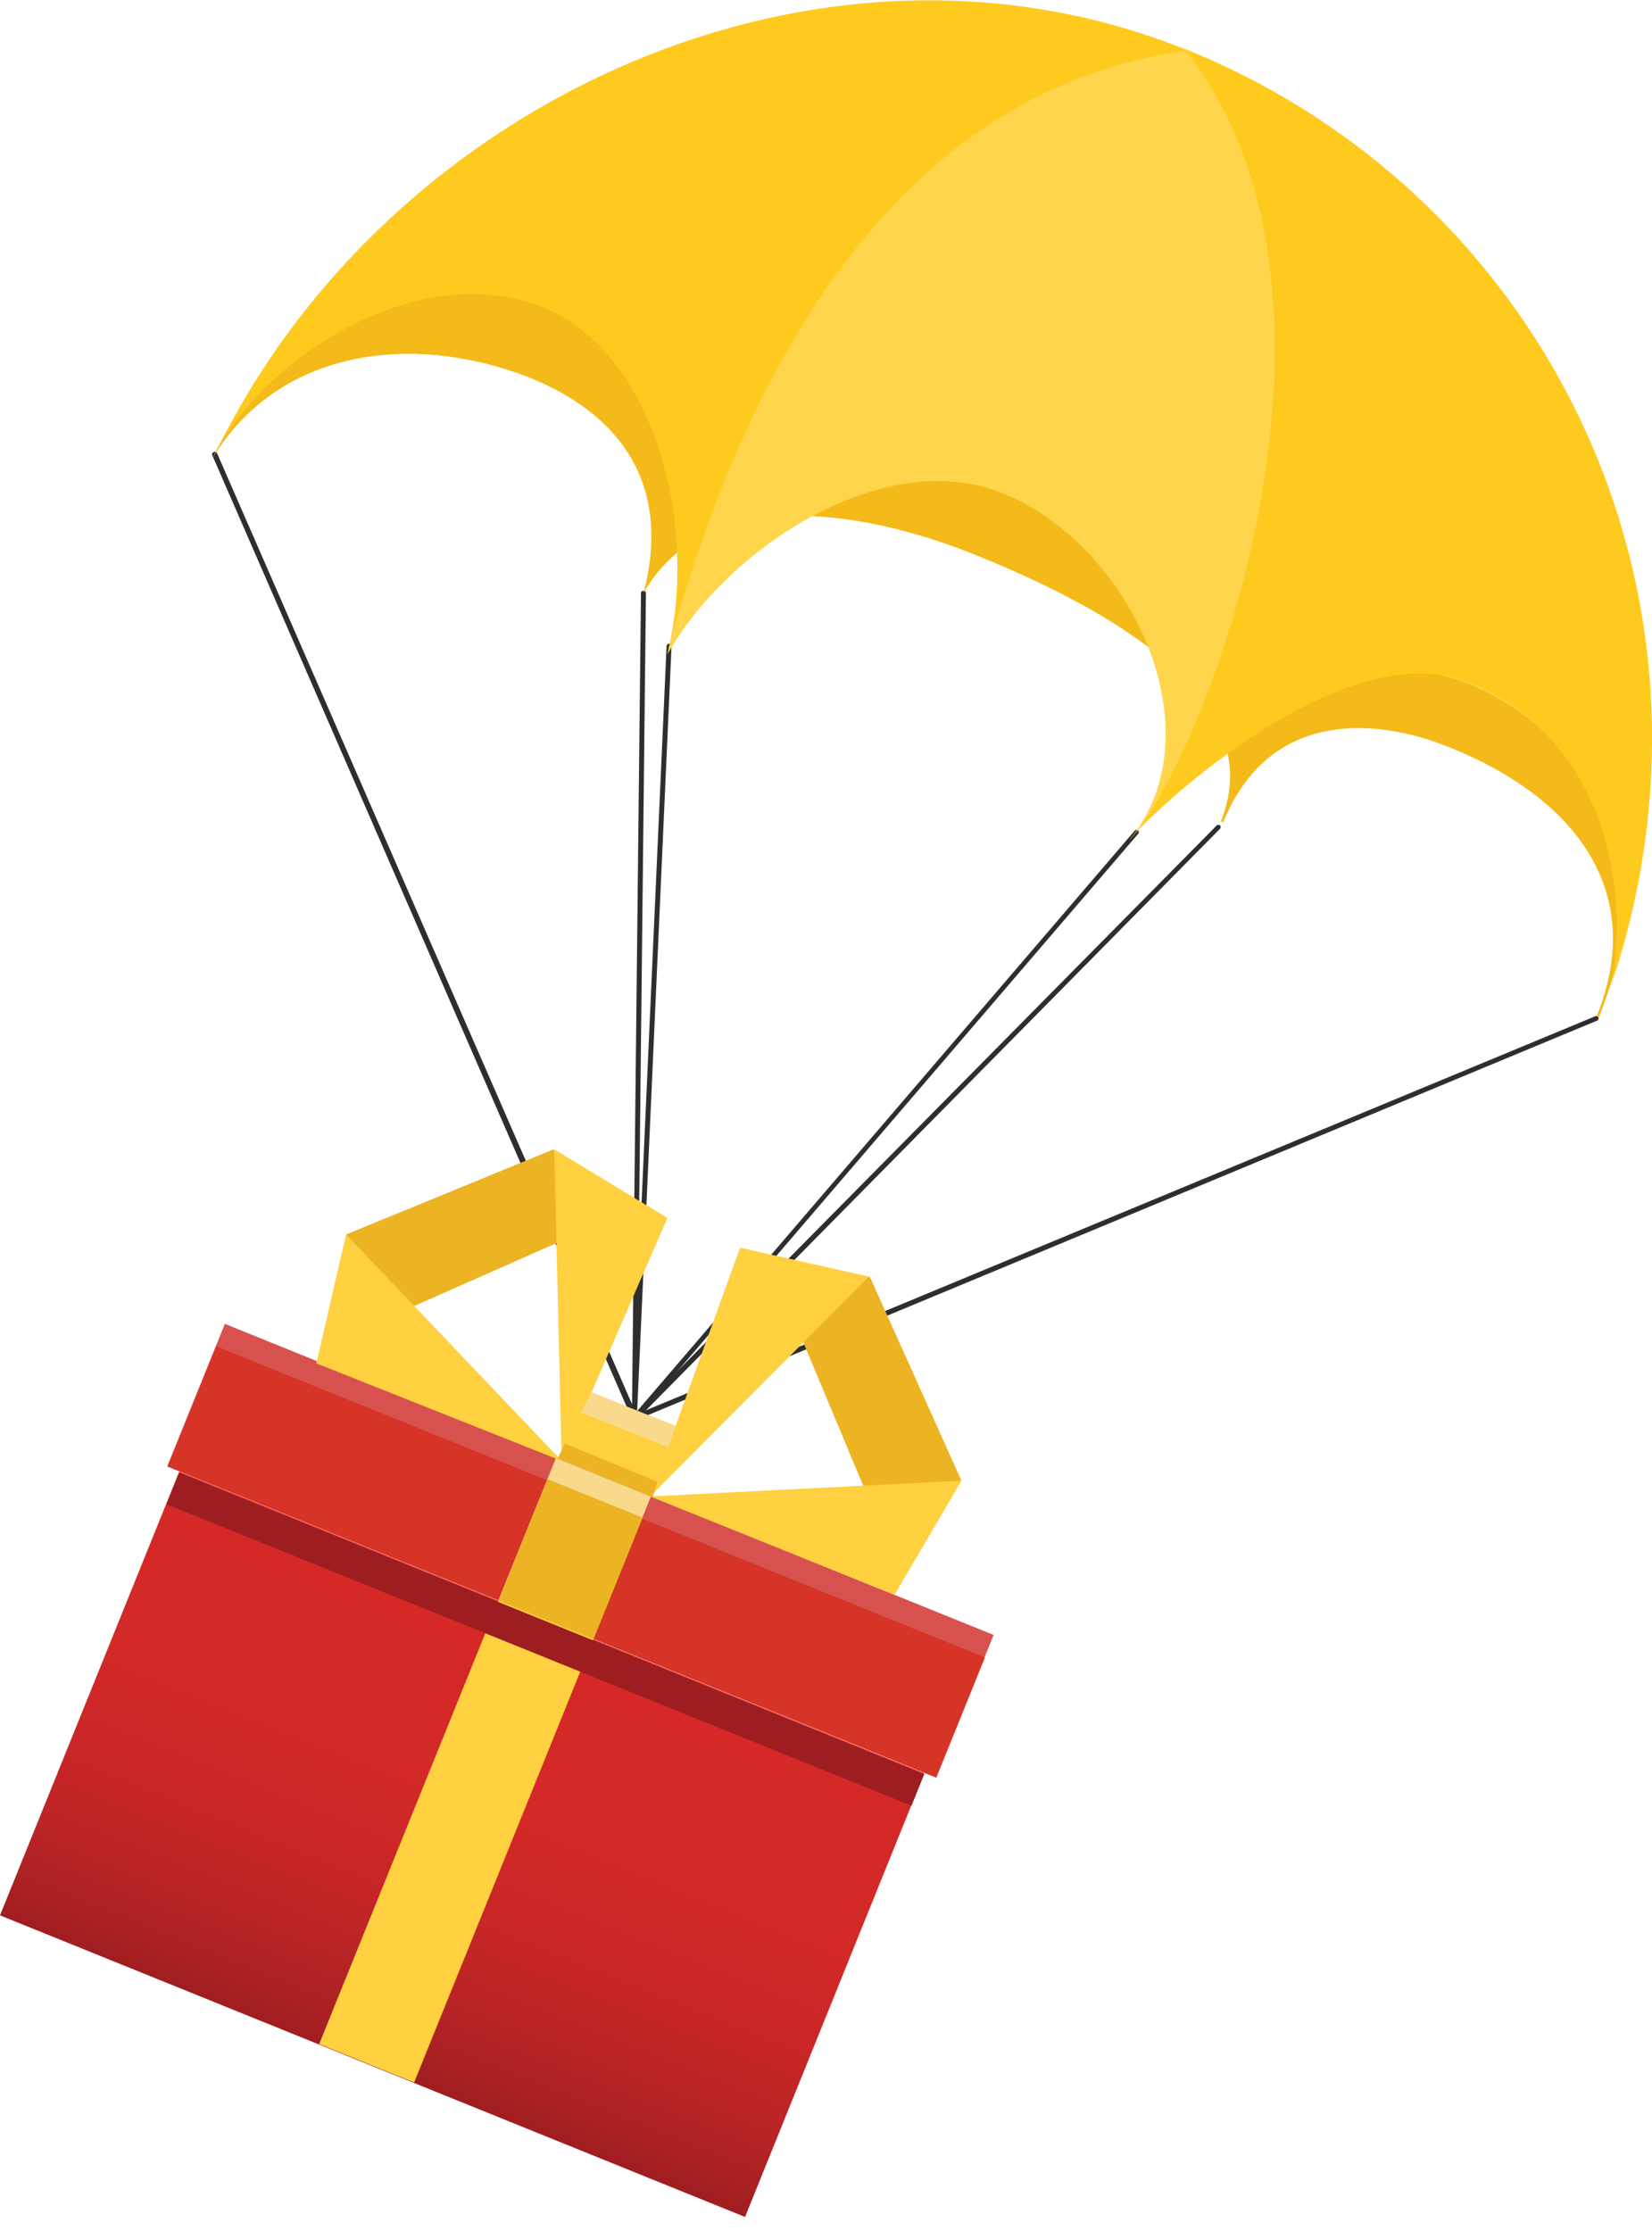 <svg version="1.1" xmlns="http://www.w3.org/2000/svg" xmlns:xlink="http://www.w3.org/1999/xlink" x="0px" y="0px" viewBox="0 0 200 270" style="enable-background:new 0 0 200 270;" xml:space="preserve">
	<linearGradient id="SVGIDΑΙΡΒ_1_" gradientUnits="userSpaceOnUse" x1="-435.136" y1="-155.248" x2="-434.997" y2="-212.89" gradientTransform="matrix(0.927 0.375 0.375 -0.927 528.332 215.722)">
		<stop  offset="0" style="stop-color:#D52827"/>
		<stop  offset="0.39" style="stop-color:#D32927"/>
		<stop  offset="0.61" style="stop-color:#CA2627"/>
		<stop  offset="0.79" style="stop-color:#BC2426"/>
		<stop  offset="0.94" style="stop-color:#A92123"/>
		<stop  offset="1" style="stop-color:#A01D20"/>
	</linearGradient>
	<polygon fill="url(#SVGIDΑΙΡΒ_1_)" points="0,231.8 21.7,178.1 111.9,214.6 90.2,268.3 "/>
	<rect x="61" y="137.5" transform="matrix(0.375 -0.927 0.927 0.375 -130.09 182.442)" fill="#D7524E" width="18.6" height="100.4"/>
	<rect x="61.9" y="138.9" transform="matrix(0.375 -0.927 0.927 0.375 -131.688 182.779)" fill="#D63427" width="15.7" height="100.4"/>
	<rect x="60.3" y="181.2" transform="matrix(0.375 -0.927 0.927 0.375 -130.255 181.646)" fill="#F9DA8C" width="18.6" height="12.4"/>
	<rect x="61.1" y="182.5" transform="matrix(0.375 -0.927 0.927 0.375 -131.743 181.957)" fill="#ECB323" width="15.9" height="12.4"/>
	<rect x="26.3" y="216.7" transform="matrix(0.375 -0.927 0.927 0.375 -172.103 190.495)" fill="#FFD03F" width="57.9" height="12.4"/>
	<rect x="63.9" y="149.8" transform="matrix(0.375 -0.927 0.927 0.375 -142.676 185.106)" fill="#9E1D20" width="4.1" height="97.3"/>
	<path fill="#2D2E2D" d="M76.7,171.9c-0.1,0-0.1-0.1-0.2-0.2L25.7,55.1c-0.1-0.2,0-0.3,0.2-0.4c0.2-0.1,0.3,0,0.4,0.2l50.9,116.6
		c0.1,0.2,0,0.3-0.2,0.4c0,0,0,0,0,0C76.9,172,76.8,172,76.7,171.9z"/>
	<path fill="#2D2E2D" d="M76.7,171.9c-0.1,0-0.2-0.2-0.2-0.3l4.2-93.4c0-0.2,0.2-0.3,0.3-0.3c0.2,0,0.3,0.2,0.3,0.3l0,0l-4.2,93.4
		c0,0.2-0.2,0.3-0.3,0.3c0,0,0,0,0,0C76.8,171.9,76.7,171.9,76.7,171.9z"/>
	<path fill="#2D2E2D" d="M76.7,171.9C76.7,171.9,76.6,171.9,76.7,171.9c-0.2-0.2-0.2-0.4-0.1-0.5l60.8-70.9c0.1-0.1,0.3-0.1,0.4,0
		s0.1,0.3,0,0.4l0,0l-60.8,70.9C77,172,76.8,172,76.7,171.9z"/>
	<path fill="#2D2E2D" d="M76.7,171.9c-0.1,0-0.2-0.2-0.2-0.3l1.1-99.8c0-0.2,0.1-0.3,0.3-0.3c0.2,0,0.3,0.1,0.3,0.3c0,0,0,0,0,0
		l-1.1,99.8c0,0.2-0.1,0.3-0.3,0.3c0,0,0,0,0,0C76.8,171.9,76.7,171.9,76.7,171.9z"/>
	<path fill="#2D2E2D" d="M76.7,171.9C76.7,171.9,76.6,171.9,76.7,171.9c-0.2-0.2-0.2-0.4-0.1-0.5c0,0,0,0,0,0l70.7-71.5
		c0.1-0.1,0.3-0.1,0.4,0c0.1,0.1,0.1,0.3,0,0.4c0,0,0,0,0,0L77,171.9C76.9,171.9,76.8,172,76.7,171.9z"/>
	<path fill="#2D2E2D" d="M76.7,171.9c-0.1,0-0.1-0.1-0.2-0.2c-0.1-0.2,0-0.3,0.2-0.4L193.1,123c0.2-0.1,0.3,0,0.4,0.1
		c0.1,0.2,0,0.3-0.1,0.4c0,0,0,0,0,0L76.9,171.9C76.8,172,76.8,172,76.7,171.9z"/>
	<polygon fill="#ECB323" points="71.3,148.7 47.1,159.4 41.9,149.4 67,139.1 "/>
	<polygon fill="#FFD03F" points="80.8,147.4 68,176.8 67.1,139.1 "/>
	<polygon fill="#FFD03F" points="38.3,165 68,176.8 41.9,149.4 "/>
	<polygon fill="#ECB323" points="95.6,158.5 105.8,182.9 116.4,179.2 105.3,154.5 "/>
	<polygon fill="#FFD03F" points="89.6,151 78.7,181.1 105.2,154.5 "/>
	<polygon fill="#FFD03F" points="108.3,193 78.7,181.1 116.4,179.2 "/>
	<polygon fill="#ECB323" points="79,181.2 67.5,176.5 71.6,168.5 81.8,172.6 "/>
	<polygon fill="#F9DA8C" points="79.6,179.3 68.4,174.7 71.6,168.5 81.8,172.6 "/>
	<polygon fill="#FFD03F" points="79.6,179.3 68.4,174.7 70.3,170.9 81,175.2 "/>
	<path fill="#F3BA1A" d="M174.6,90.1c15.5,5.9,25,17.3,18.7,32.9l0.3,0.1c17.3-46-5.2-97.3-50.9-115.8c-44.2-17.9-96.2,6.2-117,48.2
		C33.2,43,48.3,40.2,62.5,45.1C73.7,49,81.7,57.4,77.9,71.8c7.3-13,26-10.4,40.3-4.6c15.6,6.3,35.7,17.2,29.6,32.2l0,0l0.3,0.1
		C154.4,84,169.7,88.2,174.6,90.1z"/>
	<path fill="#FFD54B" d="M143.8,6.1c-7.5-1.2-16.3-1.5-20.3,0.5c-5.4,2.9-4.2,8.8-9.4,12.3C93.7,31.6,87,56.5,81,78.2
		c-0.1,0.3-0.1,0.7-0.2,1c7.3-13,26.3-25.3,40.6-19.5c15.6,6.3,26.1,28.9,15.3,42c6.9-8.3,25.6-25.3,41-19
		c14.8,6,22.1,22.2,17.1,37.3C210.7,74.6,188.8,24.3,143.8,6.1z"/>
	<path fill="#FFCA1E" d="M143.8,6.1L143.8,6.1C99.5-11.9,47.4,12,26.5,54C34,41.5,51.8,31.6,65.7,37.2s18.6,26.7,15.3,41
		C87,56.5,102.7,11.6,143.8,6.1z"/>
	<path fill="#FFCA1E" d="M143.4,5.9L143.4,5.9c44.3,17.9,67.1,66.3,51.9,112.3c2.1-15.1-3.5-29.9-17.4-35.6
	c-15.9-6.4-40,17.2-41.2,19.1C145.9,91.9,167.3,36.3,143.4,5.9z"/>
</svg>